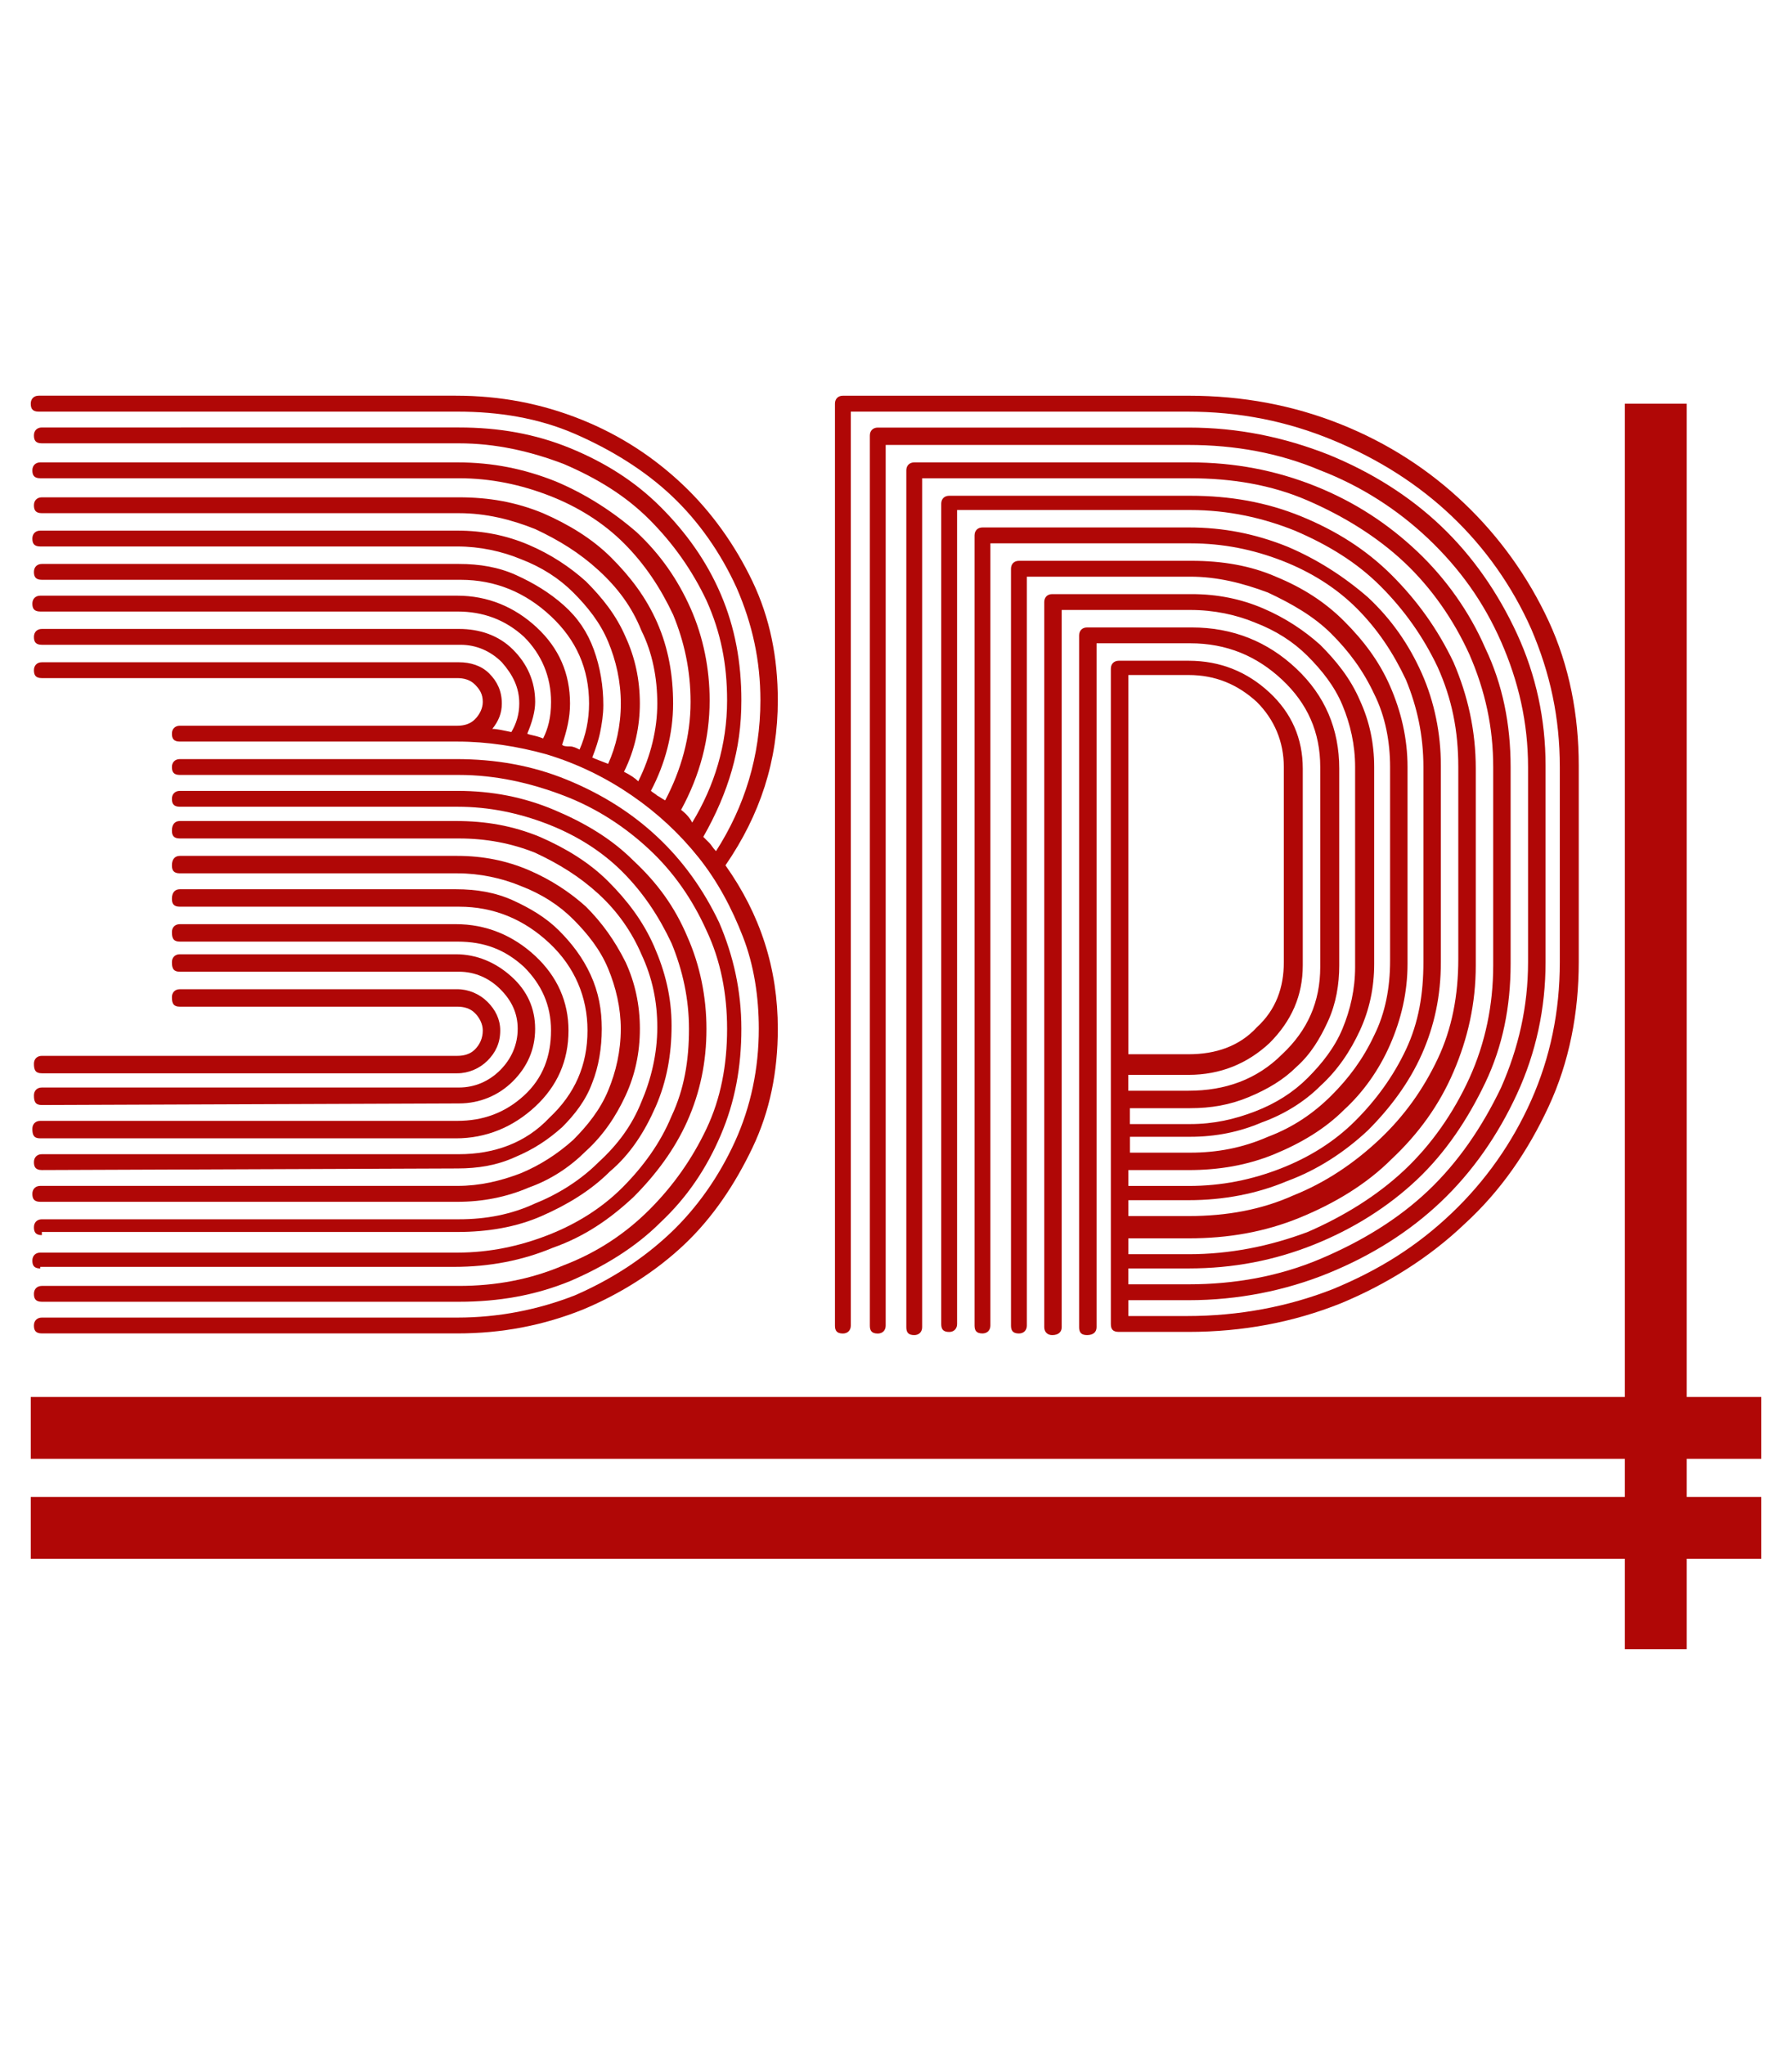 <?xml version="1.0" encoding="utf-8"?>
<!-- Generator: Adobe Illustrator 27.0.0, SVG Export Plug-In . SVG Version: 6.00 Build 0)  -->
<!DOCTYPE svg PUBLIC "-//W3C//DTD SVG 1.1//EN" "http://www.w3.org/Graphics/SVG/1.1/DTD/svg11.dtd">
<svg version="1.1" id="Camada_1" xmlns="http://www.w3.org/2000/svg" xmlns:xlink="http://www.w3.org/1999/xlink" x="0px" y="0px"
	 width="56.1px" height="64px" viewBox="0 0 56.1 64" style="enable-background:new 0 0 56.1 64;" xml:space="preserve">
<g>
	<path style="fill:none;" d="M37.212,32.993c0.844,0,1.589-0.248,2.135-0.844c0.596-0.546,0.844-1.241,0.844-2.036v-6.108
		c0-0.794-0.298-1.49-0.844-2.036c-0.596-0.546-1.291-0.844-2.135-0.844h-1.887v11.868h0.795H37.212z"/>
	<polygon style="fill:#B00706;" points="55.137,45.655 55.137,43.719 52.804,43.719 52.804,12.634 50.867,12.634 50.867,43.719 
		0.963,43.719 0.963,45.655 50.867,45.655 50.867,46.847 0.963,46.847 0.963,48.784 50.867,48.784 50.867,51.614 52.804,51.614 
		52.804,48.784 55.137,48.784 55.137,46.847 52.804,46.847 52.804,45.655 	"/>
	<path style="fill:#B00706;" d="M14.32,33.043H1.31c-0.149,0-0.248,0.099-0.248,0.248c0,0.199,0.05,0.298,0.248,0.298h13.01
		c0.348,0,0.695-0.149,0.943-0.397s0.397-0.546,0.397-0.943c0-0.348-0.149-0.646-0.397-0.894s-0.596-0.397-0.943-0.397H5.63
		c-0.149,0-0.248,0.099-0.248,0.248c0,0.199,0.05,0.298,0.248,0.298h8.69c0.199,0,0.397,0.05,0.546,0.199
		c0.149,0.149,0.248,0.348,0.248,0.546c0,0.248-0.099,0.447-0.248,0.596C14.717,32.993,14.519,33.043,14.32,33.043z"/>
	<path style="fill:#B00706;" d="M18.74,36.37c-0.546,0.546-1.241,0.993-1.986,1.291c-0.745,0.348-1.539,0.497-2.383,0.497H1.31
		c-0.149,0-0.248,0.099-0.248,0.248s0.05,0.248,0.248,0.248v-0.099h13.01c0.943,0,1.837-0.149,2.632-0.497s1.539-0.794,2.135-1.39
		c0.646-0.546,1.092-1.241,1.44-2.036s0.497-1.639,0.497-2.532s-0.199-1.688-0.546-2.483c-0.348-0.794-0.844-1.44-1.44-2.036
		s-1.341-1.043-2.135-1.39c-0.844-0.348-1.688-0.497-2.632-0.497H5.63c-0.149,0-0.248,0.099-0.248,0.298
		c0,0.149,0.05,0.248,0.248,0.248h8.74c0.844,0,1.639,0.149,2.383,0.447c0.745,0.348,1.39,0.745,1.986,1.291
		s1.043,1.192,1.341,1.887c0.348,0.745,0.497,1.49,0.497,2.284c0,0.844-0.199,1.639-0.497,2.334
		C19.782,35.228,19.335,35.824,18.74,36.37z"/>
	<path style="fill:#B00706;" d="M1.261,39.697v-0.05h12.96c1.092,0,2.135-0.199,3.079-0.596c0.993-0.348,1.788-0.894,2.532-1.589
		c0.695-0.695,1.291-1.49,1.688-2.383c0.397-0.894,0.596-1.837,0.596-2.88c0-0.993-0.199-1.986-0.596-2.88
		c-0.397-0.943-0.943-1.688-1.688-2.383c-0.695-0.695-1.539-1.192-2.483-1.589c-0.943-0.397-1.937-0.596-3.029-0.596H5.63
		c-0.149,0-0.248,0.099-0.248,0.248c0,0.149,0.05,0.248,0.248,0.248h8.69c0.993,0,1.937,0.199,2.83,0.546
		c0.894,0.348,1.688,0.844,2.334,1.49s1.142,1.39,1.539,2.235c0.348,0.844,0.546,1.738,0.546,2.681c0,0.993-0.149,1.887-0.546,2.731
		c-0.348,0.844-0.894,1.589-1.539,2.235c-0.646,0.646-1.44,1.142-2.334,1.49c-0.894,0.348-1.837,0.546-2.83,0.546H1.261
		c-0.149,0-0.248,0.099-0.248,0.248C1.012,39.597,1.062,39.697,1.261,39.697z"/>
	<path style="fill:#B00706;" d="M1.261,37.611h13.06c0.794,0,1.539-0.149,2.235-0.447c0.695-0.248,1.291-0.646,1.788-1.142
		c0.546-0.497,0.943-1.092,1.241-1.738c0.298-0.646,0.447-1.341,0.447-2.086c0-0.745-0.149-1.44-0.447-2.086
		c-0.348-0.695-0.745-1.241-1.241-1.738c-0.497-0.447-1.092-0.844-1.788-1.142c-0.695-0.298-1.44-0.447-2.235-0.447H5.63
		c-0.149,0-0.248,0.099-0.248,0.298c0,0.149,0.05,0.248,0.248,0.248h8.69c0.695,0,1.39,0.149,1.986,0.397
		c0.646,0.248,1.192,0.596,1.639,1.043s0.844,0.943,1.092,1.539s0.397,1.241,0.397,1.887c0,0.695-0.149,1.341-0.397,1.937
		s-0.646,1.092-1.092,1.539c-0.497,0.447-1.043,0.794-1.639,1.043c-0.646,0.248-1.291,0.397-1.986,0.397H1.261
		c-0.149,0-0.248,0.099-0.248,0.248S1.062,37.611,1.261,37.611z"/>
	<path style="fill:#B00706;" d="M20.328,37.859c-0.745,0.745-1.639,1.341-2.681,1.738c-1.043,0.447-2.135,0.646-3.277,0.646H1.31
		c-0.149,0-0.248,0.099-0.248,0.248c0,0.149,0.05,0.248,0.248,0.248h13.06c1.241,0,2.383-0.199,3.476-0.646
		c1.043-0.447,2.036-1.043,2.83-1.837c0.844-0.794,1.44-1.688,1.887-2.731s0.646-2.135,0.646-3.327c0-1.192-0.248-2.284-0.695-3.327
		c-0.497-1.043-1.142-1.937-1.937-2.681c-0.794-0.745-1.738-1.341-2.83-1.788c-1.092-0.447-2.234-0.646-3.476-0.646H5.63
		c-0.149,0-0.248,0.099-0.248,0.248s0.05,0.248,0.248,0.248h8.74c1.142,0,2.234,0.248,3.277,0.646
		c1.043,0.397,1.937,0.993,2.681,1.688c0.745,0.695,1.341,1.539,1.788,2.532c0.447,0.943,0.646,1.986,0.646,3.079
		c0,1.142-0.199,2.185-0.646,3.128S21.073,37.115,20.328,37.859z"/>
	<path style="fill:#B00706;" d="M1.31,34.582l13.06-0.05c0.646,0,1.241-0.248,1.688-0.695c0.447-0.447,0.695-0.993,0.695-1.639
		s-0.248-1.192-0.745-1.639c-0.497-0.447-1.092-0.695-1.738-0.695H5.63c-0.149,0-0.248,0.099-0.248,0.248
		c0,0.199,0.05,0.298,0.248,0.298h8.74c0.497,0,0.943,0.199,1.291,0.546s0.546,0.745,0.546,1.241c0,0.497-0.199,0.943-0.546,1.291
		s-0.794,0.546-1.291,0.546H1.31c-0.149,0-0.248,0.099-0.248,0.248C1.062,34.483,1.112,34.582,1.31,34.582z"/>
	<path style="fill:#B00706;" d="M1.211,12.882H14.32c1.291,0,2.532,0.199,3.675,0.695c1.142,0.497,2.185,1.142,3.029,1.937
		c0.844,0.794,1.539,1.788,2.036,2.88c0.497,1.142,0.745,2.284,0.745,3.526c0,1.738-0.497,3.327-1.39,4.717
		c-0.099-0.099-0.149-0.199-0.199-0.248c-0.099-0.099-0.149-0.149-0.199-0.199c0.397-0.695,0.695-1.39,0.894-2.086
		s0.298-1.39,0.298-2.185c0-1.192-0.199-2.284-0.646-3.327s-1.092-1.937-1.887-2.731s-1.738-1.39-2.83-1.837
		s-2.234-0.646-3.476-0.646H1.31c-0.149,0-0.248,0.099-0.248,0.248s0.05,0.248,0.248,0.248h13.06c1.142,0,2.234,0.248,3.277,0.646
		c1.043,0.447,1.937,0.993,2.681,1.738c0.745,0.745,1.341,1.589,1.788,2.532c0.447,0.993,0.646,1.986,0.646,3.128
		c0,1.39-0.397,2.681-1.092,3.824c-0.05-0.099-0.149-0.248-0.348-0.397c0.596-1.092,0.894-2.234,0.894-3.426
		c0-0.993-0.199-1.986-0.596-2.88c-0.397-0.894-0.943-1.688-1.688-2.383c-0.745-0.646-1.589-1.192-2.532-1.589
		c-0.993-0.397-1.986-0.596-3.079-0.596H1.261c-0.149,0-0.248,0.099-0.248,0.248s0.05,0.248,0.248,0.248H14.37
		c0.993,0,1.937,0.199,2.83,0.546s1.688,0.844,2.334,1.49s1.142,1.39,1.539,2.235c0.348,0.844,0.546,1.738,0.546,2.731
		c0,1.092-0.298,2.135-0.795,3.079c-0.099-0.05-0.149-0.099-0.248-0.149c-0.05-0.05-0.149-0.099-0.199-0.149
		c0.447-0.844,0.695-1.788,0.695-2.731c0-0.894-0.149-1.738-0.497-2.532c-0.348-0.794-0.844-1.44-1.44-2.036
		c-0.596-0.596-1.341-1.043-2.135-1.39c-0.844-0.348-1.688-0.497-2.632-0.497H1.31c-0.149,0-0.248,0.099-0.248,0.248
		s0.05,0.248,0.248,0.248h13.06c0.844,0,1.639,0.199,2.383,0.497c0.745,0.348,1.39,0.745,1.986,1.291s1.043,1.142,1.341,1.887
		c0.348,0.695,0.497,1.49,0.497,2.284s-0.199,1.639-0.596,2.433c-0.099-0.099-0.248-0.199-0.447-0.298
		c0.348-0.695,0.497-1.44,0.497-2.135c0-0.745-0.149-1.44-0.447-2.086c-0.298-0.695-0.745-1.241-1.241-1.738
		c-0.497-0.447-1.092-0.844-1.788-1.142c-0.695-0.298-1.44-0.447-2.235-0.447H1.261c-0.149,0-0.248,0.099-0.248,0.248
		c0,0.149,0.05,0.248,0.248,0.248h13.06c0.695,0,1.39,0.149,1.986,0.397c0.646,0.248,1.192,0.596,1.639,1.043
		s0.844,0.943,1.092,1.539c0.248,0.596,0.397,1.241,0.397,1.937s-0.149,1.341-0.397,1.887c-0.248-0.099-0.397-0.149-0.497-0.199
		c0.099-0.248,0.199-0.546,0.248-0.794c0.05-0.248,0.099-0.546,0.099-0.844c0-0.596-0.099-1.192-0.298-1.738
		s-0.497-0.993-0.943-1.39c-0.447-0.397-0.943-0.695-1.49-0.943c-0.546-0.248-1.142-0.348-1.788-0.348H1.31
		c-0.149,0-0.248,0.099-0.248,0.248c0,0.149,0.05,0.248,0.248,0.248h13.109c1.092,0,2.036,0.397,2.83,1.142s1.192,1.639,1.192,2.731
		c0,0.497-0.099,0.993-0.298,1.44c-0.099-0.05-0.199-0.099-0.298-0.099s-0.199,0-0.248-0.05c0.149-0.447,0.248-0.844,0.248-1.291
		c0-0.943-0.348-1.738-1.043-2.383c-0.695-0.646-1.539-0.993-2.483-0.993H1.261c-0.149,0-0.248,0.099-0.248,0.248
		c0,0.149,0.05,0.248,0.248,0.248h13.06c0.794,0,1.49,0.248,2.086,0.794c0.546,0.546,0.844,1.241,0.844,2.036
		c0,0.497-0.099,0.844-0.248,1.142c-0.248-0.099-0.397-0.099-0.497-0.149c0.149-0.348,0.248-0.695,0.248-0.993
		c0-0.646-0.248-1.192-0.695-1.639s-1.043-0.646-1.688-0.646H1.31c-0.149,0-0.248,0.099-0.248,0.248c0,0.149,0.05,0.248,0.248,0.248
		h13.109c0.497,0,0.943,0.199,1.291,0.546c0.348,0.397,0.546,0.794,0.546,1.291c0,0.348-0.099,0.646-0.248,0.894
		c-0.248-0.05-0.447-0.099-0.596-0.099c0.199-0.248,0.298-0.497,0.298-0.794c0-0.397-0.149-0.695-0.397-0.943
		c-0.248-0.248-0.596-0.348-0.943-0.348H1.31c-0.149,0-0.248,0.099-0.248,0.248c0,0.149,0.05,0.248,0.248,0.248h13.01
		c0.199,0,0.397,0.05,0.546,0.199c0.149,0.149,0.248,0.298,0.248,0.546c0,0.199-0.099,0.397-0.248,0.546s-0.348,0.199-0.546,0.199
		H5.63c-0.149,0-0.248,0.099-0.248,0.248s0.05,0.248,0.248,0.248h8.69c0.943,0,1.887,0.149,2.781,0.397
		c0.993,0.298,1.887,0.745,2.681,1.291c0.795,0.546,1.49,1.192,2.086,1.937s1.043,1.589,1.39,2.483
		c0.348,0.894,0.497,1.887,0.497,2.88c0,1.241-0.248,2.433-0.745,3.526c-0.497,1.092-1.192,2.086-2.036,2.88
		s-1.837,1.44-2.979,1.937c-1.142,0.447-2.383,0.695-3.675,0.695H1.31c-0.149,0-0.248,0.099-0.248,0.248s0.05,0.248,0.248,0.248
		h13.01c1.39,0,2.681-0.248,3.923-0.745c1.192-0.497,2.284-1.192,3.178-2.036c0.894-0.844,1.589-1.887,2.135-3.029
		s0.794-2.383,0.794-3.724c0-1.887-0.546-3.575-1.639-5.115c1.092-1.589,1.639-3.277,1.639-5.164c0-1.341-0.248-2.582-0.794-3.724
		c-0.546-1.142-1.291-2.185-2.185-3.029c-0.894-0.844-1.937-1.539-3.178-2.036s-2.532-0.745-3.923-0.745H1.211
		c-0.149,0-0.248,0.099-0.248,0.248C0.963,12.783,1.012,12.882,1.211,12.882z"/>
	<path style="fill:#B00706;" d="M14.37,28.375c1.092,0,2.036,0.397,2.83,1.142s1.192,1.688,1.192,2.731c0,1.092-0.397,1.986-1.192,2.731
		c-0.745,0.794-1.738,1.142-2.83,1.142H1.31c-0.149,0-0.248,0.099-0.248,0.248c0,0.149,0.05,0.248,0.248,0.248l13.01-0.05
		c0.646,0,1.241-0.099,1.788-0.348c0.596-0.248,1.043-0.546,1.49-0.943c0.397-0.397,0.745-0.844,0.943-1.39
		c0.199-0.497,0.298-1.092,0.298-1.688s-0.099-1.142-0.348-1.688s-0.596-0.993-0.993-1.39s-0.894-0.695-1.44-0.943
		c-0.546-0.248-1.142-0.348-1.788-0.348H5.63c-0.149,0-0.248,0.099-0.248,0.298c0,0.149,0.05,0.248,0.248,0.248
		C5.63,28.375,14.37,28.375,14.37,28.375z"/>
	<path style="fill:#B00706;" d="M1.261,35.625h13.01c0.943,0,1.788-0.348,2.483-0.993s1.043-1.44,1.043-2.383
		c0-0.894-0.348-1.688-1.043-2.334s-1.539-0.993-2.483-0.993H5.63c-0.149,0-0.248,0.099-0.248,0.248c0,0.199,0.05,0.298,0.248,0.298
		h8.69c0.844,0,1.49,0.248,2.086,0.794c0.546,0.546,0.844,1.192,0.844,1.986c0,0.794-0.248,1.49-0.844,2.036
		s-1.291,0.794-2.086,0.794H1.261c-0.149,0-0.248,0.099-0.248,0.248C1.012,35.526,1.062,35.625,1.261,35.625z"/>
	<path style="fill:#B00706;" d="M26.387,41.733c0.149,0,0.248-0.099,0.248-0.248V12.882h10.527c1.639,0,3.128,0.298,4.568,0.894
		c1.44,0.596,2.681,1.39,3.724,2.383s1.887,2.185,2.483,3.526c0.596,1.39,0.894,2.781,0.894,4.32v5.065v1.043
		c0,1.539-0.298,2.979-0.894,4.32s-1.44,2.532-2.483,3.526c-1.092,1.043-2.284,1.788-3.724,2.383
		c-1.39,0.546-2.93,0.844-4.568,0.844h-1.837V40.69h1.887c1.539,0,3.029-0.298,4.37-0.844s2.532-1.291,3.526-2.234
		c0.993-0.943,1.788-2.086,2.383-3.377c0.596-1.291,0.894-2.681,0.894-4.121v-6.157c0-1.44-0.298-2.83-0.894-4.121
		s-1.39-2.433-2.383-3.377c-0.993-0.943-2.185-1.688-3.526-2.234c-1.39-0.546-2.83-0.844-4.37-0.844h-9.733
		c-0.149,0-0.248,0.099-0.248,0.248v26.814v1.043c0,0.149,0.05,0.248,0.248,0.248c0.149,0,0.248-0.099,0.248-0.248v-1.043V13.925
		h9.484c1.44,0,2.83,0.248,4.121,0.794c1.291,0.497,2.433,1.241,3.377,2.135c0.993,0.943,1.738,1.986,2.284,3.228
		s0.844,2.532,0.844,3.923v6.108c0,1.39-0.298,2.681-0.844,3.923c-0.596,1.241-1.341,2.334-2.284,3.228s-2.086,1.589-3.377,2.135
		s-2.681,0.794-4.121,0.794h-1.887v-0.497h1.887c1.39,0,2.681-0.248,3.923-0.745c1.241-0.497,2.334-1.192,3.228-2.036
		s1.589-1.887,2.135-3.029c0.546-1.142,0.794-2.383,0.794-3.724v-6.157c0-1.341-0.248-2.582-0.794-3.724
		c-0.497-1.142-1.241-2.185-2.135-3.029c-0.894-0.844-1.937-1.539-3.178-2.036s-2.532-0.745-3.923-0.745h-8.64
		c-0.149,0-0.248,0.099-0.248,0.248v24.729v2.086c0,0.149,0.05,0.248,0.248,0.248c0.149,0,0.248-0.099,0.248-0.248v-2.086v-24.48
		h8.392c1.291,0,2.532,0.199,3.675,0.695c1.143,0.496,2.185,1.142,3.029,1.937c0.844,0.794,1.539,1.788,2.036,2.88
		c0.497,1.142,0.745,2.284,0.745,3.526v6.207c0,1.241-0.248,2.433-0.745,3.526c-0.497,1.092-1.192,2.086-2.036,2.88
		c-0.844,0.794-1.887,1.44-3.029,1.937c-1.192,0.447-2.433,0.695-3.724,0.695h-1.887v-0.497h1.887c1.241,0,2.383-0.199,3.476-0.646
		c1.092-0.447,2.086-1.043,2.88-1.837c0.844-0.794,1.49-1.688,1.937-2.731s0.695-2.135,0.695-3.327v-6.157
		c0-1.192-0.248-2.284-0.695-3.327c-0.497-1.043-1.142-1.937-1.937-2.731s-1.738-1.39-2.83-1.837s-2.234-0.646-3.476-0.646h-7.548
		c-0.149,0-0.248,0.099-0.248,0.248v22.594v3.079c0,0.149,0.05,0.248,0.248,0.248c0.149,0,0.248-0.099,0.248-0.248v-3.079V15.961
		h7.299c1.192,0,2.284,0.248,3.277,0.646c1.043,0.447,1.937,0.993,2.681,1.738c0.745,0.745,1.341,1.589,1.788,2.532
		c0.447,0.993,0.646,1.986,0.646,3.128v6.008c0,1.142-0.199,2.185-0.646,3.128s-1.043,1.788-1.837,2.532
		c-0.794,0.745-1.688,1.341-2.681,1.738c-0.993,0.447-2.086,0.646-3.277,0.646h-1.887V37.56h1.887c1.092,0,2.135-0.199,3.079-0.596
		c0.943-0.348,1.788-0.894,2.532-1.589c0.695-0.695,1.291-1.49,1.688-2.383s0.596-1.837,0.596-2.88v-6.157
		c0-0.993-0.199-1.986-0.596-2.88s-0.943-1.688-1.688-2.383c-0.745-0.646-1.589-1.192-2.532-1.589
		c-0.993-0.397-1.986-0.596-3.079-0.596h-6.455c-0.149,0-0.248,0.099-0.248,0.248v20.607v4.121c0,0.149,0.05,0.248,0.248,0.248
		c0.149,0,0.248-0.099,0.248-0.248v-4.121V17.004h6.257c1.043,0,1.986,0.199,2.88,0.546c0.894,0.348,1.688,0.844,2.334,1.49
		s1.142,1.39,1.539,2.235c0.348,0.844,0.546,1.738,0.546,2.731v6.108c0,0.993-0.149,1.887-0.546,2.731
		c-0.397,0.844-0.943,1.589-1.589,2.234c-0.646,0.646-1.44,1.142-2.334,1.49s-1.837,0.546-2.88,0.546h-1.887v-0.497h1.887
		c0.943,0,1.837-0.149,2.681-0.497c0.844-0.348,1.589-0.794,2.185-1.39c0.596-0.546,1.092-1.241,1.44-2.036s0.546-1.639,0.546-2.532
		v-6.157c0-0.894-0.199-1.738-0.546-2.532s-0.844-1.44-1.44-2.036c-0.596-0.596-1.291-1.043-2.135-1.39
		c-0.794-0.348-1.688-0.497-2.632-0.497h-5.413c-0.149,0-0.248,0.099-0.248,0.248V36.32v5.164c0,0.149,0.05,0.248,0.248,0.248
		c0.149,0,0.248-0.099,0.248-0.248V36.32V18.047h5.115c0.844,0,1.639,0.199,2.433,0.497c0.745,0.348,1.44,0.745,1.986,1.291
		s0.993,1.142,1.341,1.887c0.348,0.695,0.497,1.49,0.497,2.284v6.058c0,0.844-0.149,1.639-0.497,2.334
		c-0.348,0.745-0.794,1.341-1.341,1.887s-1.192,0.993-1.986,1.291c-0.794,0.348-1.589,0.497-2.433,0.497h-1.887v-0.497h1.887
		c0.794,0,1.539-0.149,2.234-0.447c0.695-0.248,1.341-0.646,1.837-1.142c0.546-0.497,0.943-1.092,1.241-1.738
		s0.447-1.341,0.447-2.086v-6.157c0-0.745-0.149-1.44-0.447-2.086c-0.298-0.695-0.745-1.241-1.241-1.738
		c-0.497-0.447-1.092-0.844-1.788-1.142c-0.695-0.298-1.44-0.447-2.235-0.447h-4.37c-0.149,0-0.248,0.099-0.248,0.248v16.486v6.207
		c0,0.149,0.099,0.248,0.248,0.248c0.199,0,0.298-0.099,0.298-0.248v-6.207V19.089h4.022c0.745,0,1.44,0.149,2.036,0.397
		c0.646,0.248,1.192,0.596,1.639,1.043c0.447,0.447,0.844,0.943,1.092,1.539s0.397,1.241,0.397,1.937v6.257
		c0,0.695-0.149,1.341-0.397,1.937c-0.248,0.596-0.646,1.092-1.092,1.539c-0.447,0.447-0.993,0.794-1.639,1.043
		c-0.646,0.248-1.291,0.397-2.036,0.397h-1.887v-0.497h0.794h1.092c0.646,0,1.241-0.099,1.837-0.348
		c0.596-0.248,1.092-0.546,1.49-0.943c0.447-0.397,0.745-0.894,0.993-1.44s0.348-1.142,0.348-1.738v-6.157
		c0-1.241-0.447-2.284-1.341-3.128s-1.986-1.291-3.277-1.291h-3.277c-0.149,0-0.248,0.099-0.248,0.248v14.4v6.207v1.043
		c0,0.149,0.05,0.248,0.248,0.248c0.199,0,0.298-0.099,0.298-0.248v-1.043v-6.207V20.132h2.93c1.142,0,2.086,0.397,2.88,1.142
		c0.794,0.745,1.192,1.639,1.192,2.731v6.257c0,1.092-0.397,1.986-1.192,2.731c-0.794,0.794-1.788,1.142-2.93,1.142h-1.092h-0.795
		v-0.497h0.795h1.092c0.993,0,1.837-0.348,2.532-0.993c0.695-0.695,1.043-1.49,1.043-2.433v-6.157c0-0.943-0.348-1.738-1.043-2.384
		s-1.539-0.993-2.532-0.993h-2.185c-0.149,0-0.248,0.099-0.248,0.248v12.315v8.193c0,0.149,0.05,0.248,0.248,0.248h2.185
		c1.688,0,3.277-0.298,4.767-0.894c1.44-0.596,2.781-1.44,3.873-2.483c1.142-1.043,1.986-2.284,2.632-3.675
		c0.646-1.39,0.943-2.93,0.943-4.519V29.07v-5.115c0-1.589-0.298-3.128-0.943-4.519c-0.646-1.39-1.539-2.632-2.632-3.675
		c-1.092-1.043-2.383-1.887-3.873-2.483s-3.079-0.894-4.767-0.894H26.387c-0.149,0-0.248,0.099-0.248,0.248v28.85
		C26.138,41.633,26.188,41.733,26.387,41.733z M35.325,21.125h1.887c0.844,0,1.539,0.298,2.135,0.844
		c0.546,0.546,0.844,1.241,0.844,2.036v6.108c0,0.794-0.248,1.49-0.844,2.036c-0.546,0.596-1.291,0.844-2.135,0.844H36.12h-0.795
		V21.125z"/>
</g>
</svg>

